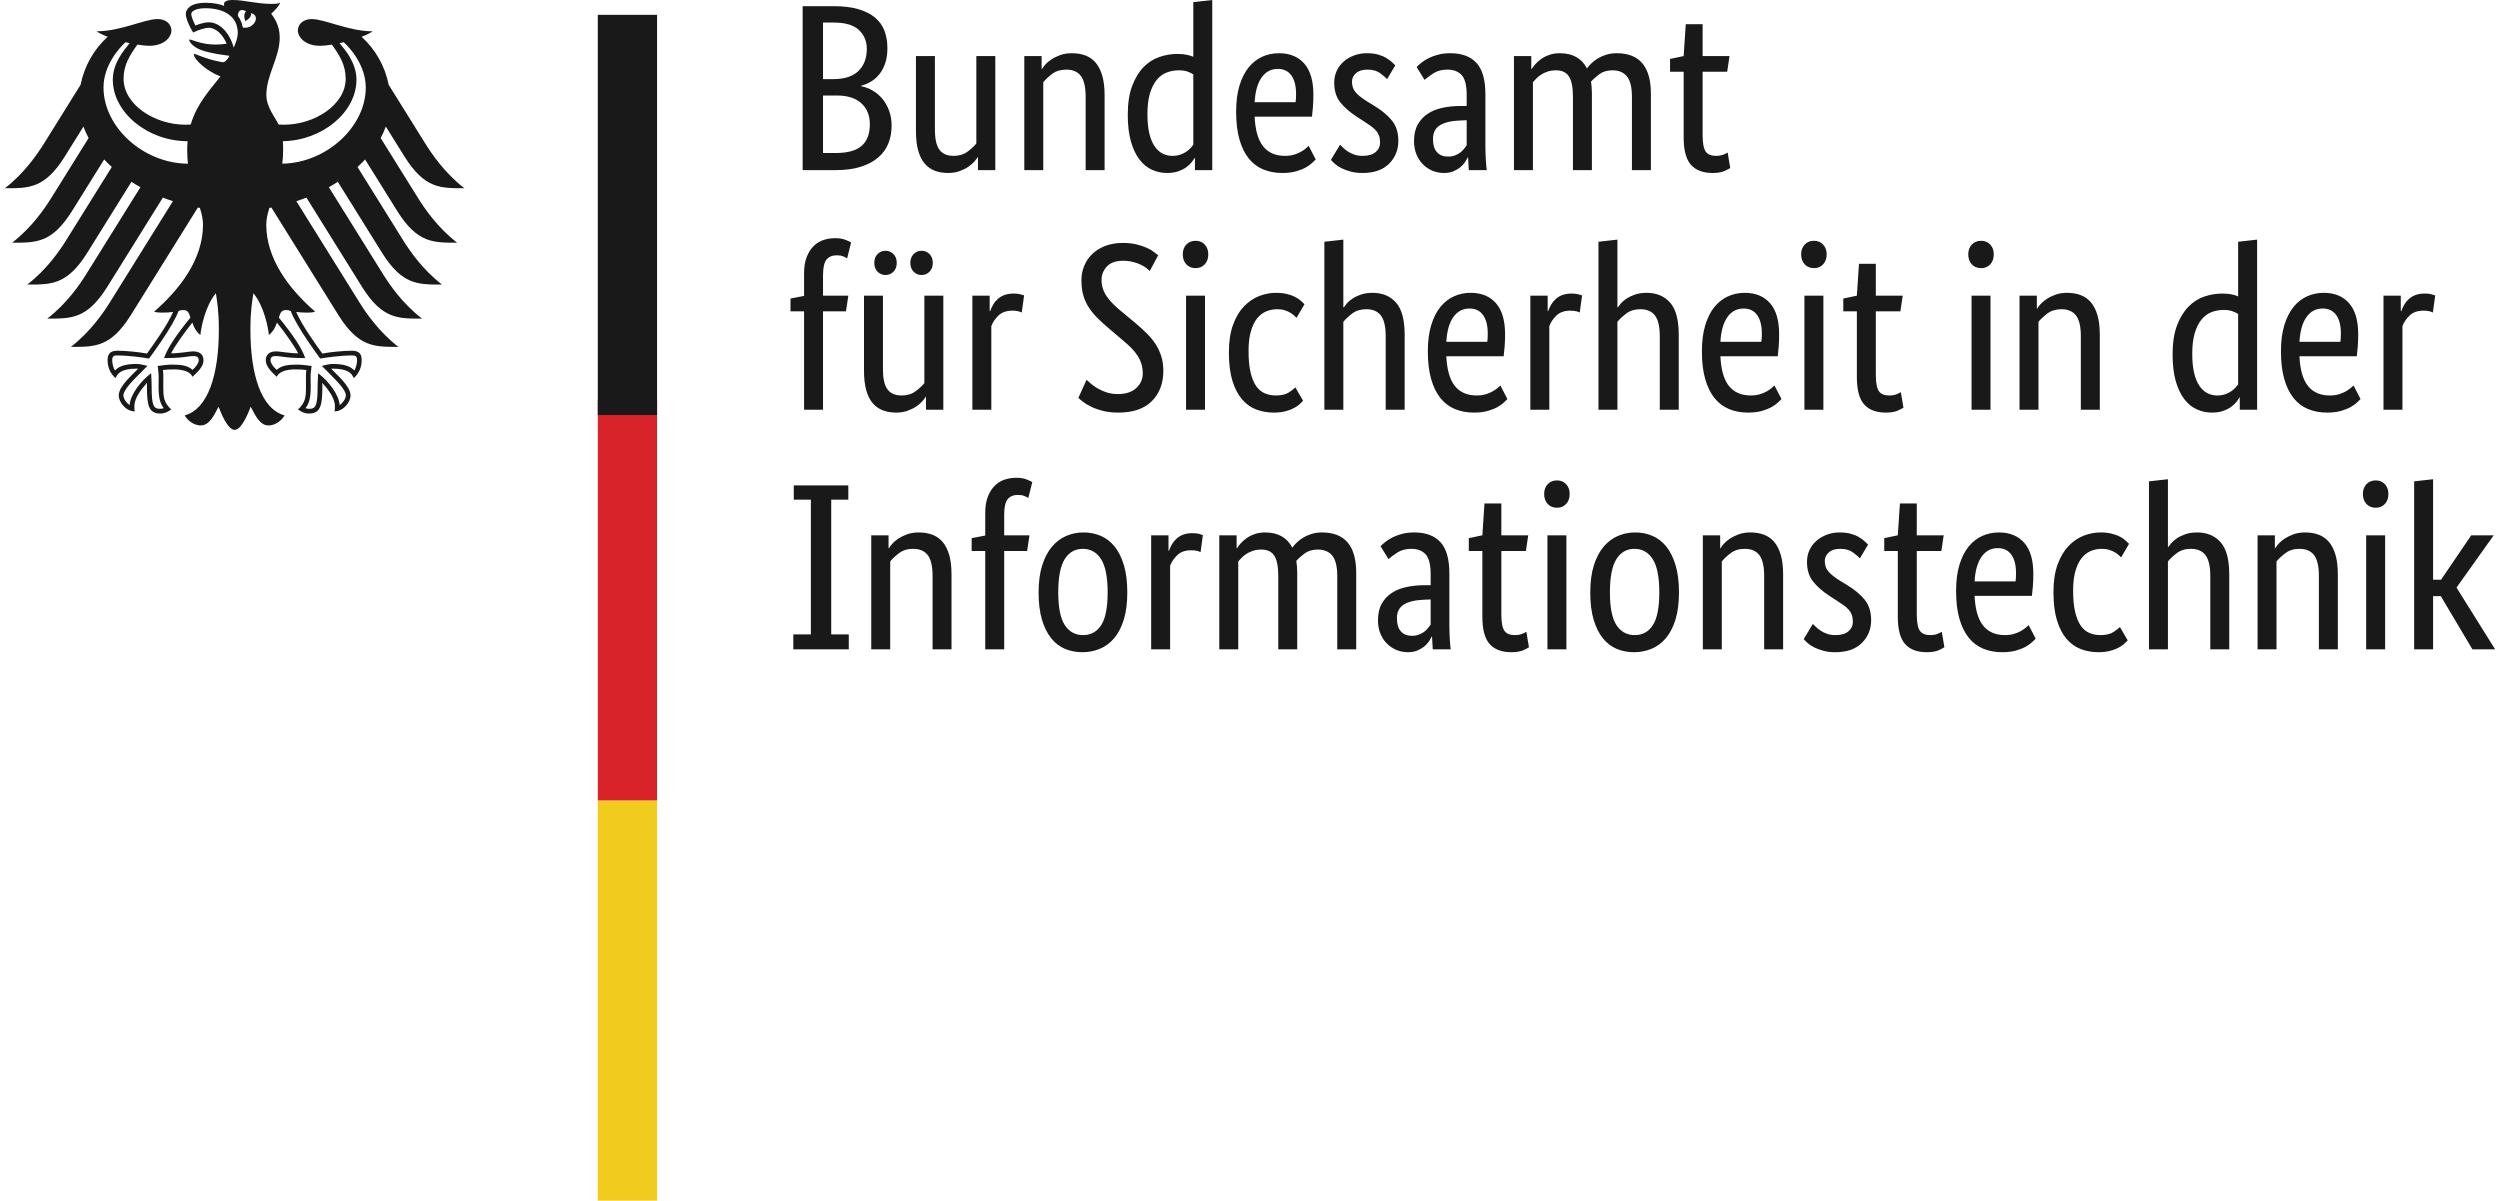 <?xml version="1.0" encoding="UTF-8" standalone="no"?><svg xmlns="http://www.w3.org/2000/svg" xmlns:xlink="http://www.w3.org/1999/xlink" height="73" version="1.1" viewBox="0 0 168 81" width="152">
    <title>BSI_2017_DTP_CMYK_de</title>
    <g fill="none" fill-rule="evenodd" id="Symbols" stroke="none" stroke-width="1">
        <g id="Header/BSI-Top" transform="translate(-117, -54)">
            <g id="BSI_2017_DTP_CMYK_de" transform="translate(117, 54)">
                <path d="M59.538,3.237 C59.538,3.622 59.49,3.959 59.396,4.247 C59.3,4.536 59.171,4.785 59.008,4.992 C58.845,5.201 58.657,5.37 58.44,5.497 C58.224,5.625 58.001,5.722 57.769,5.786 L57.769,5.818 C58.053,5.872 58.32,5.973 58.566,6.123 C58.813,6.272 59.029,6.459 59.214,6.684 C59.398,6.909 59.546,7.173 59.656,7.478 C59.767,7.782 59.822,8.116 59.822,8.48 C59.822,8.918 59.749,9.318 59.601,9.682 C59.453,10.045 59.225,10.36 58.914,10.627 C58.604,10.895 58.211,11.103 57.737,11.252 C57.263,11.403 56.701,11.477 56.048,11.477 L53.821,11.477 L53.821,0.416 L55.922,0.416 C56.564,0.416 57.113,0.484 57.571,0.617 C58.03,0.75 58.406,0.94 58.7,1.185 C58.995,1.432 59.209,1.728 59.34,2.076 C59.471,2.423 59.538,2.81 59.538,3.237 Z M58.148,3.286 C58.148,2.772 57.969,2.351 57.611,2.019 C57.253,1.688 56.69,1.522 55.922,1.522 L55.195,1.522 L55.195,5.337 L55.906,5.337 C56.642,5.337 57.201,5.155 57.579,4.793 C57.959,4.429 58.148,3.927 58.148,3.286 Z M58.353,8.383 C58.353,7.785 58.162,7.312 57.777,6.964 C57.393,6.617 56.843,6.443 56.126,6.443 L55.195,6.443 L55.195,10.323 L56.048,10.323 C56.859,10.323 57.445,10.16 57.809,9.834 C58.172,9.508 58.353,9.024 58.353,8.383 Z M66.817,11.477 L65.648,11.477 L65.648,10.611 L65.616,10.611 C65.586,10.676 65.517,10.769 65.412,10.893 C65.306,11.015 65.172,11.132 65.008,11.244 C64.845,11.357 64.649,11.456 64.417,11.542 C64.186,11.627 63.927,11.67 63.643,11.67 C63.306,11.67 63.004,11.619 62.735,11.518 C62.466,11.415 62.238,11.252 62.048,11.029 C61.858,10.804 61.714,10.513 61.614,10.154 C61.513,9.797 61.464,9.356 61.464,8.832 L61.464,3.783 L62.743,3.783 L62.743,8.736 C62.743,9.377 62.846,9.834 63.051,10.107 C63.256,10.379 63.574,10.515 64.007,10.515 C64.374,10.515 64.685,10.422 64.938,10.235 C65.19,10.048 65.391,9.863 65.538,9.682 L65.538,3.783 L66.817,3.783 L66.817,11.477 Z M72.912,11.477 L72.912,6.524 C72.912,5.872 72.804,5.405 72.588,5.122 C72.373,4.837 72.044,4.696 71.602,4.696 C71.222,4.696 70.907,4.793 70.654,4.984 C70.401,5.177 70.201,5.364 70.053,5.546 L70.053,11.477 L68.774,11.477 L68.774,3.783 L69.943,3.783 L69.943,4.649 L69.975,4.649 C70.007,4.584 70.075,4.491 70.181,4.367 C70.286,4.245 70.422,4.127 70.591,4.016 C70.759,3.903 70.96,3.804 71.191,3.718 C71.423,3.633 71.685,3.59 71.98,3.59 C72.317,3.59 72.622,3.641 72.896,3.742 C73.17,3.845 73.401,4.008 73.591,4.231 C73.781,4.456 73.928,4.747 74.033,5.105 C74.138,5.464 74.191,5.904 74.191,6.428 L74.191,11.477 L72.912,11.477 Z M75.754,7.742 C75.754,6.962 75.855,6.31 76.054,5.786 C76.254,5.263 76.511,4.84 76.827,4.519 C77.143,4.199 77.501,3.973 77.902,3.839 C78.301,3.704 78.701,3.638 79.102,3.638 C79.343,3.638 79.554,3.657 79.733,3.695 C79.912,3.731 80.06,3.777 80.175,3.831 L80.175,0.144 L81.454,0 L81.454,11.477 L80.285,11.477 L80.285,10.66 L80.255,10.66 C80.223,10.724 80.164,10.812 80.081,10.924 C79.996,11.037 79.88,11.149 79.733,11.26 C79.586,11.373 79.401,11.469 79.18,11.55 C78.96,11.629 78.701,11.67 78.406,11.67 C78.049,11.67 77.71,11.597 77.388,11.453 C77.067,11.309 76.786,11.078 76.543,10.763 C76.302,10.448 76.109,10.043 75.967,9.545 C75.825,9.048 75.754,8.448 75.754,7.742 Z M78.754,10.515 C78.954,10.515 79.133,10.488 79.291,10.436 C79.449,10.382 79.586,10.315 79.701,10.235 C79.818,10.154 79.915,10.072 79.993,9.986 C80.073,9.901 80.134,9.826 80.175,9.762 L80.175,5.017 C80.06,4.942 79.926,4.878 79.773,4.825 C79.62,4.771 79.428,4.744 79.196,4.744 C78.901,4.744 78.625,4.796 78.368,4.897 C78.109,4.998 77.886,5.166 77.696,5.402 C77.507,5.636 77.357,5.942 77.246,6.315 C77.135,6.69 77.081,7.149 77.081,7.695 C77.081,8.228 77.126,8.674 77.215,9.032 C77.304,9.391 77.428,9.679 77.586,9.898 C77.744,10.118 77.923,10.274 78.122,10.371 C78.323,10.467 78.534,10.515 78.754,10.515 Z M88.276,6.38 C88.276,6.711 88.265,6.997 88.244,7.237 C88.223,7.478 88.201,7.689 88.181,7.871 L84.312,7.871 C84.355,8.779 84.546,9.447 84.888,9.874 C85.23,10.301 85.723,10.515 86.365,10.515 C86.587,10.515 86.786,10.488 86.965,10.436 C87.144,10.382 87.299,10.317 87.43,10.243 C87.562,10.168 87.673,10.094 87.762,10.018 C87.852,9.944 87.917,9.885 87.96,9.842 L88.434,10.757 C88.381,10.809 88.302,10.887 88.196,10.988 C88.091,11.089 87.949,11.192 87.77,11.293 C87.591,11.394 87.371,11.483 87.107,11.558 C86.844,11.632 86.533,11.67 86.175,11.67 C85.702,11.67 85.273,11.589 84.888,11.429 C84.505,11.268 84.178,11.021 83.91,10.684 C83.641,10.347 83.434,9.92 83.287,9.401 C83.138,8.883 83.065,8.26 83.065,7.534 C83.065,6.85 83.141,6.26 83.293,5.763 C83.447,5.266 83.654,4.856 83.917,4.536 C84.181,4.215 84.486,3.978 84.834,3.823 C85.181,3.668 85.554,3.59 85.955,3.59 C86.681,3.59 87.249,3.823 87.66,4.288 C88.07,4.753 88.276,5.45 88.276,6.38 Z M85.875,4.649 C85.423,4.649 85.059,4.84 84.786,5.225 C84.513,5.611 84.355,6.166 84.312,6.893 L87.076,6.893 C87.085,6.839 87.093,6.761 87.099,6.66 C87.104,6.559 87.107,6.449 87.107,6.331 C87.107,5.797 87.002,5.383 86.791,5.089 C86.581,4.796 86.276,4.649 85.875,4.649 Z M93.249,5.337 C93.165,5.242 93.013,5.111 92.791,4.945 C92.571,4.779 92.28,4.696 91.923,4.696 C91.586,4.696 91.329,4.777 91.15,4.937 C90.971,5.097 90.88,5.29 90.88,5.514 C90.88,5.802 90.963,6.04 91.126,6.228 C91.289,6.415 91.539,6.614 91.876,6.828 L92.349,7.117 C92.865,7.427 93.27,7.761 93.565,8.119 C93.861,8.477 94.008,8.939 94.008,9.505 C94.008,10.115 93.8,10.627 93.384,11.045 C92.968,11.461 92.371,11.67 91.592,11.67 C91.286,11.67 91.018,11.638 90.786,11.573 C90.554,11.51 90.352,11.434 90.178,11.349 C90.005,11.263 89.86,11.17 89.745,11.069 C89.628,10.967 89.534,10.874 89.459,10.787 L90.075,9.762 C90.139,9.826 90.216,9.901 90.305,9.986 C90.395,10.072 90.502,10.154 90.628,10.235 C90.754,10.315 90.896,10.382 91.054,10.436 C91.212,10.488 91.397,10.515 91.608,10.515 C91.986,10.515 92.276,10.431 92.475,10.259 C92.676,10.088 92.775,9.88 92.775,9.634 C92.775,9.453 92.753,9.295 92.705,9.16 C92.657,9.027 92.587,8.907 92.491,8.801 C92.397,8.693 92.28,8.592 92.144,8.496 C92.007,8.399 91.849,8.293 91.67,8.175 L91.196,7.871 C90.723,7.56 90.352,7.235 90.084,6.893 C89.815,6.551 89.681,6.113 89.681,5.578 C89.681,5.29 89.737,5.025 89.847,4.785 C89.957,4.544 90.112,4.336 90.313,4.16 C90.513,3.983 90.746,3.845 91.016,3.742 C91.284,3.641 91.57,3.59 91.876,3.59 C92.17,3.59 92.424,3.62 92.633,3.679 C92.844,3.737 93.026,3.812 93.179,3.903 C93.331,3.994 93.457,4.084 93.557,4.175 C93.658,4.266 93.739,4.343 93.802,4.408 L93.249,5.337 Z M95.065,9.521 C95.065,9.073 95.149,8.698 95.318,8.399 C95.486,8.1 95.713,7.858 95.997,7.67 C96.281,7.483 96.615,7.35 97,7.269 C97.384,7.189 97.792,7.149 98.223,7.149 L98.618,7.149 L98.618,6.412 C98.618,5.76 98.505,5.312 98.279,5.065 C98.052,4.82 97.734,4.696 97.324,4.696 C96.944,4.696 96.629,4.779 96.376,4.945 C96.123,5.111 95.924,5.258 95.775,5.386 L95.239,4.519 C95.323,4.435 95.432,4.339 95.563,4.231 C95.694,4.125 95.855,4.022 96.045,3.927 C96.234,3.831 96.449,3.75 96.692,3.687 C96.934,3.622 97.207,3.59 97.512,3.59 C98.291,3.59 98.882,3.81 99.281,4.247 C99.682,4.685 99.881,5.391 99.881,6.364 L99.881,9.874 C99.881,10.206 99.891,10.529 99.913,10.844 C99.934,11.159 99.955,11.371 99.976,11.477 L98.761,11.477 L98.713,10.627 L98.681,10.627 C98.639,10.724 98.576,10.833 98.492,10.956 C98.408,11.078 98.302,11.192 98.176,11.293 C98.05,11.394 97.897,11.483 97.718,11.558 C97.539,11.632 97.329,11.67 97.086,11.67 C96.802,11.67 96.537,11.616 96.289,11.51 C96.042,11.403 95.826,11.252 95.641,11.061 C95.457,10.868 95.315,10.641 95.215,10.379 C95.116,10.118 95.065,9.831 95.065,9.521 Z M97.354,10.564 C97.534,10.564 97.691,10.537 97.828,10.483 C97.966,10.431 98.084,10.366 98.184,10.29 C98.285,10.216 98.368,10.133 98.437,10.043 C98.505,9.952 98.566,9.874 98.618,9.81 L98.618,8.111 L98.208,8.127 C97.597,8.149 97.134,8.255 96.818,8.448 C96.503,8.64 96.345,8.95 96.345,9.377 C96.345,9.773 96.434,10.069 96.613,10.268 C96.792,10.464 97.039,10.564 97.354,10.564 Z M105.787,11.477 L105.787,6.524 C105.787,5.894 105.698,5.44 105.519,5.161 C105.34,4.883 105.05,4.744 104.65,4.744 C104.44,4.744 104.253,4.771 104.09,4.825 C103.927,4.878 103.782,4.945 103.655,5.025 C103.528,5.105 103.418,5.193 103.324,5.29 C103.229,5.386 103.15,5.471 103.087,5.546 L103.087,11.477 L101.807,11.477 L101.807,3.783 L102.976,3.783 L102.976,4.649 L103.008,4.649 C103.06,4.563 103.14,4.459 103.244,4.336 C103.349,4.212 103.482,4.095 103.64,3.983 C103.798,3.87 103.981,3.777 104.192,3.703 C104.403,3.628 104.639,3.59 104.903,3.59 C105.766,3.59 106.376,3.932 106.734,4.616 C106.807,4.509 106.908,4.394 107.034,4.272 C107.16,4.149 107.307,4.036 107.476,3.935 C107.645,3.834 107.834,3.75 108.045,3.687 C108.255,3.622 108.487,3.59 108.739,3.59 C110.277,3.59 111.045,4.499 111.045,6.315 L111.045,11.477 L109.766,11.477 L109.766,6.524 C109.766,5.894 109.656,5.44 109.434,5.161 C109.213,4.883 108.886,4.744 108.455,4.744 C108.097,4.744 107.8,4.832 107.564,5.008 C107.326,5.185 107.139,5.353 107.002,5.514 C107.024,5.631 107.039,5.757 107.05,5.891 C107.061,6.024 107.066,6.166 107.066,6.315 L107.066,11.477 L105.787,11.477 Z M116.192,4.84 L114.535,4.84 L114.535,9.105 C114.535,9.649 114.603,10.021 114.739,10.219 C114.876,10.417 115.108,10.515 115.435,10.515 C115.624,10.515 115.788,10.488 115.924,10.436 C116.061,10.382 116.161,10.334 116.224,10.29 L116.398,11.333 C116.345,11.376 116.219,11.442 116.019,11.534 C115.818,11.624 115.55,11.67 115.213,11.67 C114.56,11.67 114.071,11.485 113.746,11.116 C113.419,10.748 113.256,10.136 113.256,9.281 L113.256,4.84 L112.339,4.84 L112.339,3.975 L113.256,3.783 L113.398,1.634 L114.535,1.634 L114.535,3.783 L116.35,3.783 L116.192,4.84 Z M56.743,21.005 L55.195,21.005 L55.195,27.642 L53.917,27.642 L53.917,21.005 L53,21.005 L53,20.14 L53.917,19.964 L53.917,18.425 C53.917,18.008 53.974,17.65 54.089,17.351 C54.206,17.051 54.359,16.806 54.547,16.614 C54.737,16.421 54.959,16.282 55.211,16.196 C55.464,16.111 55.732,16.068 56.016,16.068 C56.289,16.068 56.522,16.106 56.711,16.181 C56.901,16.255 57.027,16.315 57.09,16.356 L56.821,17.431 C56.759,17.388 56.669,17.342 56.553,17.294 C56.437,17.247 56.295,17.223 56.126,17.223 C55.821,17.223 55.59,17.318 55.432,17.511 C55.274,17.703 55.195,18.056 55.195,18.57 L55.195,19.948 L56.901,19.948 L56.743,21.005 Z M63.311,27.642 L62.142,27.642 L62.142,26.776 L62.112,26.776 C62.08,26.841 62.011,26.934 61.906,27.058 C61.801,27.18 61.666,27.297 61.503,27.409 C61.34,27.522 61.143,27.621 60.911,27.707 C60.68,27.792 60.421,27.835 60.137,27.835 C59.8,27.835 59.498,27.784 59.23,27.683 C58.962,27.58 58.732,27.417 58.542,27.194 C58.353,26.969 58.208,26.678 58.109,26.319 C58.009,25.961 57.959,25.521 57.959,24.997 L57.959,19.948 L59.238,19.948 L59.238,24.901 C59.238,25.542 59.34,25.999 59.546,26.272 C59.751,26.544 60.068,26.68 60.501,26.68 C60.87,26.68 61.179,26.588 61.432,26.4 C61.685,26.213 61.885,26.028 62.032,25.847 L62.032,19.948 L63.311,19.948 L63.311,27.642 Z M60.169,17.736 C60.169,17.981 60.095,18.179 59.948,18.329 C59.8,18.478 59.621,18.553 59.412,18.553 C59.201,18.553 59.021,18.478 58.874,18.329 C58.727,18.179 58.653,17.981 58.653,17.736 C58.653,17.489 58.727,17.293 58.874,17.142 C59.021,16.992 59.201,16.918 59.412,16.918 C59.621,16.918 59.8,16.992 59.948,17.142 C60.095,17.293 60.169,17.489 60.169,17.736 Z M62.601,17.736 C62.601,17.981 62.527,18.179 62.38,18.329 C62.233,18.478 62.053,18.553 61.842,18.553 C61.633,18.553 61.454,18.478 61.306,18.329 C61.159,18.179 61.085,17.981 61.085,17.736 C61.085,17.489 61.159,17.293 61.306,17.142 C61.454,16.992 61.633,16.918 61.842,16.918 C62.053,16.918 62.233,16.992 62.38,17.142 C62.527,17.293 62.601,17.489 62.601,17.736 Z M68.6,21.086 C68.57,21.064 68.501,21.038 68.396,21.005 C68.29,20.974 68.148,20.958 67.97,20.958 C67.569,20.958 67.256,21.067 67.031,21.287 C66.804,21.505 66.643,21.743 66.549,21.999 L66.549,27.642 L65.27,27.642 L65.27,19.948 L66.438,19.948 L66.438,20.99 L66.469,20.99 C66.522,20.839 66.59,20.693 66.675,20.549 C66.759,20.404 66.865,20.276 66.991,20.165 C67.117,20.051 67.267,19.964 67.441,19.899 C67.615,19.836 67.822,19.804 68.064,19.804 C68.243,19.804 68.388,19.82 68.498,19.852 C68.61,19.883 68.696,19.91 68.76,19.932 L68.6,21.086 Z M77.239,18.28 C77.196,18.238 77.126,18.176 77.025,18.095 C76.925,18.016 76.799,17.939 76.647,17.864 C76.493,17.79 76.315,17.725 76.109,17.671 C75.904,17.619 75.675,17.592 75.422,17.592 C74.948,17.592 74.591,17.72 74.349,17.976 C74.107,18.233 73.985,18.532 73.985,18.874 C73.985,19.087 74.014,19.285 74.073,19.467 C74.13,19.649 74.22,19.828 74.341,20.004 C74.461,20.181 74.611,20.356 74.79,20.532 C74.97,20.709 75.186,20.899 75.438,21.102 L76.323,21.839 C76.575,22.053 76.815,22.271 77.041,22.496 C77.268,22.721 77.461,22.958 77.625,23.21 C77.788,23.461 77.918,23.733 78.012,24.027 C78.106,24.322 78.154,24.65 78.154,25.013 C78.154,25.857 77.897,26.539 77.381,27.058 C76.864,27.575 76.112,27.835 75.122,27.835 C74.733,27.835 74.388,27.797 74.088,27.723 C73.789,27.648 73.527,27.557 73.307,27.45 C73.085,27.343 72.901,27.234 72.754,27.121 C72.606,27.009 72.496,26.916 72.422,26.841 L72.975,25.623 C73.038,25.686 73.133,25.773 73.259,25.879 C73.385,25.985 73.538,26.093 73.717,26.2 C73.896,26.306 74.099,26.398 74.325,26.472 C74.552,26.547 74.806,26.585 75.09,26.585 C75.628,26.585 76.04,26.447 76.331,26.175 C76.62,25.903 76.765,25.58 76.765,25.205 C76.765,24.971 76.736,24.757 76.677,24.564 C76.62,24.372 76.535,24.188 76.425,24.012 C76.315,23.835 76.174,23.662 76.007,23.491 C75.839,23.319 75.638,23.138 75.406,22.945 L74.522,22.192 C74.217,21.936 73.949,21.692 73.717,21.462 C73.486,21.233 73.288,20.992 73.125,20.741 C72.962,20.491 72.839,20.217 72.754,19.923 C72.67,19.63 72.628,19.29 72.628,18.906 C72.628,18.553 72.694,18.222 72.825,17.912 C72.957,17.602 73.144,17.334 73.385,17.111 C73.628,16.886 73.92,16.709 74.262,16.581 C74.605,16.453 74.991,16.389 75.422,16.389 C75.78,16.389 76.096,16.424 76.369,16.494 C76.644,16.562 76.878,16.643 77.073,16.734 C77.268,16.824 77.423,16.918 77.538,17.014 C77.654,17.111 77.744,17.179 77.806,17.223 L77.239,18.28 Z M79.685,27.642 L80.964,27.642 L80.964,19.948 L79.685,19.948 L79.685,27.642 Z M80.333,18.089 C80.07,18.089 79.859,18.003 79.701,17.831 C79.543,17.66 79.465,17.437 79.465,17.158 C79.465,16.891 79.543,16.672 79.701,16.501 C79.859,16.331 80.07,16.245 80.333,16.245 C80.586,16.245 80.791,16.331 80.949,16.501 C81.106,16.672 81.186,16.891 81.186,17.158 C81.186,17.437 81.106,17.66 80.949,17.831 C80.791,18.003 80.586,18.089 80.333,18.089 Z M87.139,21.439 C87.107,21.407 87.058,21.358 86.989,21.295 C86.92,21.23 86.833,21.165 86.729,21.102 C86.622,21.038 86.496,20.981 86.349,20.934 C86.202,20.885 86.033,20.861 85.843,20.861 C85.57,20.861 85.315,20.912 85.078,21.013 C84.842,21.116 84.636,21.279 84.462,21.502 C84.288,21.727 84.152,22.018 84.052,22.377 C83.951,22.735 83.902,23.17 83.902,23.683 C83.902,24.249 83.946,24.724 84.036,25.11 C84.125,25.494 84.249,25.801 84.406,26.031 C84.564,26.262 84.757,26.427 84.984,26.528 C85.209,26.629 85.46,26.68 85.733,26.68 C86.123,26.68 86.421,26.61 86.625,26.472 C86.831,26.333 86.975,26.221 87.06,26.135 L87.58,27.033 C87.529,27.097 87.452,27.175 87.352,27.265 C87.251,27.357 87.123,27.444 86.965,27.53 C86.807,27.615 86.614,27.688 86.389,27.746 C86.162,27.805 85.902,27.835 85.607,27.835 C85.185,27.835 84.791,27.765 84.422,27.626 C84.055,27.487 83.734,27.257 83.459,26.936 C83.186,26.616 82.971,26.2 82.812,25.686 C82.655,25.173 82.575,24.537 82.575,23.779 C82.575,23.042 82.67,22.417 82.859,21.904 C83.049,21.39 83.296,20.977 83.601,20.66 C83.908,20.346 84.246,20.116 84.62,19.972 C84.994,19.828 85.37,19.755 85.749,19.755 C86.033,19.755 86.284,19.782 86.499,19.836 C86.715,19.888 86.9,19.956 87.052,20.035 C87.205,20.116 87.331,20.201 87.43,20.293 C87.531,20.383 87.612,20.461 87.676,20.524 L87.139,21.439 Z M93.155,27.642 L93.155,22.689 C93.155,22.037 93.047,21.57 92.831,21.287 C92.615,21.002 92.286,20.861 91.844,20.861 C91.466,20.861 91.15,20.958 90.896,21.149 C90.644,21.342 90.444,21.529 90.297,21.711 L90.297,27.642 L89.017,27.642 L89.017,16.309 L90.297,16.165 L90.297,20.733 L90.328,20.733 C90.371,20.67 90.436,20.584 90.526,20.477 C90.615,20.369 90.738,20.263 90.896,20.157 C91.054,20.049 91.247,19.956 91.474,19.875 C91.699,19.795 91.966,19.755 92.271,19.755 C92.933,19.755 93.46,19.975 93.85,20.412 C94.239,20.85 94.434,21.578 94.434,22.593 L94.434,27.642 L93.155,27.642 Z M101.208,22.545 C101.208,22.876 101.197,23.162 101.176,23.402 C101.155,23.643 101.133,23.854 101.113,24.036 L97.244,24.036 C97.287,24.944 97.479,25.612 97.821,26.039 C98.162,26.466 98.655,26.68 99.297,26.68 C99.519,26.68 99.718,26.654 99.897,26.601 C100.076,26.547 100.231,26.482 100.362,26.408 C100.495,26.333 100.605,26.259 100.694,26.183 C100.784,26.109 100.849,26.05 100.892,26.007 L101.366,26.922 C101.313,26.974 101.234,27.052 101.128,27.153 C101.023,27.254 100.881,27.357 100.702,27.458 C100.523,27.559 100.303,27.648 100.039,27.723 C99.776,27.797 99.465,27.835 99.107,27.835 C98.634,27.835 98.205,27.754 97.821,27.594 C97.437,27.433 97.11,27.186 96.842,26.849 C96.573,26.512 96.366,26.085 96.219,25.566 C96.071,25.048 95.997,24.425 95.997,23.699 C95.997,23.015 96.074,22.425 96.227,21.928 C96.379,21.431 96.586,21.021 96.85,20.701 C97.113,20.38 97.418,20.143 97.766,19.988 C98.113,19.833 98.486,19.755 98.887,19.755 C99.613,19.755 100.182,19.988 100.592,20.453 C101.002,20.918 101.208,21.615 101.208,22.545 Z M98.807,20.814 C98.355,20.814 97.991,21.005 97.718,21.39 C97.445,21.776 97.287,22.331 97.244,23.058 L100.008,23.058 C100.019,23.004 100.025,22.926 100.032,22.825 C100.036,22.724 100.039,22.614 100.039,22.496 C100.039,21.962 99.934,21.548 99.723,21.254 C99.513,20.961 99.208,20.814 98.807,20.814 Z M106.245,21.086 C106.213,21.064 106.145,21.038 106.039,21.005 C105.934,20.974 105.792,20.958 105.613,20.958 C105.214,20.958 104.9,21.067 104.674,21.287 C104.447,21.505 104.287,21.743 104.192,21.999 L104.192,27.642 L102.913,27.642 L102.913,19.948 L104.082,19.948 L104.082,20.99 L104.114,20.99 C104.165,20.839 104.234,20.693 104.318,20.549 C104.403,20.404 104.508,20.276 104.634,20.165 C104.76,20.051 104.91,19.964 105.084,19.899 C105.257,19.836 105.466,19.804 105.709,19.804 C105.886,19.804 106.031,19.82 106.142,19.852 C106.253,19.883 106.34,19.91 106.403,19.932 L106.245,21.086 Z M111.645,27.642 L111.645,22.689 C111.645,22.037 111.538,21.57 111.321,21.287 C111.105,21.002 110.776,20.861 110.334,20.861 C109.956,20.861 109.64,20.958 109.387,21.149 C109.135,21.342 108.934,21.529 108.787,21.711 L108.787,27.642 L107.508,27.642 L107.508,16.309 L108.787,16.165 L108.787,20.733 L108.819,20.733 C108.861,20.67 108.926,20.584 109.017,20.477 C109.105,20.369 109.229,20.263 109.387,20.157 C109.545,20.049 109.737,19.956 109.964,19.875 C110.19,19.795 110.455,19.755 110.761,19.755 C111.424,19.755 111.95,19.975 112.339,20.412 C112.729,20.85 112.924,21.578 112.924,22.593 L112.924,27.642 L111.645,27.642 Z M119.698,22.545 C119.698,22.876 119.687,23.162 119.666,23.402 C119.645,23.643 119.624,23.854 119.604,24.036 L115.735,24.036 C115.777,24.944 115.968,25.612 116.311,26.039 C116.653,26.466 117.145,26.68 117.787,26.68 C118.009,26.68 118.208,26.654 118.387,26.601 C118.566,26.547 118.721,26.482 118.853,26.408 C118.984,26.333 119.096,26.259 119.185,26.183 C119.275,26.109 119.34,26.05 119.382,26.007 L119.856,26.922 C119.803,26.974 119.725,27.052 119.618,27.153 C119.514,27.254 119.372,27.357 119.193,27.458 C119.013,27.559 118.793,27.648 118.529,27.723 C118.266,27.797 117.956,27.835 117.598,27.835 C117.124,27.835 116.695,27.754 116.311,27.594 C115.927,27.433 115.601,27.186 115.333,26.849 C115.063,26.512 114.856,26.085 114.708,25.566 C114.56,25.048 114.487,24.425 114.487,23.699 C114.487,23.015 114.563,22.425 114.716,21.928 C114.869,21.431 115.076,21.021 115.339,20.701 C115.603,20.38 115.908,20.143 116.256,19.988 C116.604,19.833 116.977,19.755 117.377,19.755 C118.103,19.755 118.671,19.988 119.082,20.453 C119.492,20.918 119.698,21.615 119.698,22.545 Z M117.298,20.814 C116.845,20.814 116.482,21.005 116.208,21.39 C115.935,21.776 115.777,22.331 115.735,23.058 L118.497,23.058 C118.508,23.004 118.516,22.926 118.521,22.825 C118.526,22.724 118.529,22.614 118.529,22.496 C118.529,21.962 118.424,21.548 118.213,21.254 C118.004,20.961 117.698,20.814 117.298,20.814 Z M121.403,27.642 L122.682,27.642 L122.682,19.948 L121.403,19.948 L121.403,27.642 Z M122.051,18.089 C121.788,18.089 121.577,18.003 121.419,17.831 C121.261,17.66 121.182,17.437 121.182,17.158 C121.182,16.891 121.261,16.672 121.419,16.501 C121.577,16.331 121.788,16.245 122.051,16.245 C122.303,16.245 122.508,16.331 122.666,16.501 C122.824,16.672 122.904,16.891 122.904,17.158 C122.904,17.437 122.824,17.66 122.666,17.831 C122.508,18.003 122.303,18.089 122.051,18.089 Z M127.877,21.005 L126.22,21.005 L126.22,25.27 C126.22,25.814 126.287,26.186 126.424,26.384 C126.561,26.582 126.793,26.68 127.119,26.68 C127.309,26.68 127.472,26.654 127.609,26.601 C127.746,26.547 127.845,26.499 127.909,26.456 L128.083,27.498 C128.03,27.541 127.904,27.607 127.703,27.699 C127.503,27.789 127.235,27.835 126.898,27.835 C126.245,27.835 125.755,27.65 125.43,27.281 C125.104,26.914 124.941,26.301 124.941,25.447 L124.941,21.005 L124.025,21.005 L124.025,20.14 L124.941,19.948 L125.083,17.799 L126.22,17.799 L126.22,19.948 L128.035,19.948 L127.877,21.005 Z M132.678,27.642 L133.957,27.642 L133.957,19.948 L132.678,19.948 L132.678,27.642 Z M133.325,18.089 C133.061,18.089 132.852,18.003 132.694,17.831 C132.536,17.66 132.456,17.437 132.456,17.158 C132.456,16.891 132.536,16.672 132.694,16.501 C132.852,16.331 133.061,16.245 133.325,16.245 C133.577,16.245 133.783,16.331 133.941,16.501 C134.099,16.672 134.177,16.891 134.177,17.158 C134.177,17.437 134.099,17.66 133.941,17.831 C133.783,18.003 133.577,18.089 133.325,18.089 Z M140.051,27.642 L140.051,22.689 C140.051,22.037 139.944,21.57 139.728,21.287 C139.511,21.002 139.182,20.861 138.74,20.861 C138.362,20.861 138.046,20.958 137.793,21.149 C137.541,21.342 137.341,21.529 137.193,21.711 L137.193,27.642 L135.914,27.642 L135.914,19.948 L137.083,19.948 L137.083,20.814 L137.115,20.814 C137.146,20.749 137.215,20.656 137.319,20.532 C137.426,20.41 137.562,20.293 137.731,20.181 C137.899,20.068 138.098,19.969 138.33,19.883 C138.561,19.798 138.825,19.755 139.12,19.755 C139.457,19.755 139.762,19.806 140.036,19.907 C140.309,20.01 140.541,20.173 140.731,20.396 C140.921,20.621 141.068,20.912 141.173,21.271 C141.278,21.629 141.331,22.069 141.331,22.593 L141.331,27.642 L140.051,27.642 Z M146.241,23.907 C146.241,23.127 146.341,22.475 146.541,21.951 C146.742,21.428 146.999,21.005 147.315,20.685 C147.631,20.364 147.989,20.138 148.388,20.004 C148.789,19.87 149.189,19.804 149.589,19.804 C149.831,19.804 150.042,19.822 150.221,19.86 C150.4,19.897 150.546,19.942 150.663,19.996 L150.663,16.309 L151.942,16.165 L151.942,27.642 L150.773,27.642 L150.773,26.825 L150.741,26.825 C150.709,26.889 150.652,26.977 150.567,27.089 C150.484,27.202 150.368,27.314 150.221,27.425 C150.074,27.539 149.889,27.634 149.668,27.715 C149.447,27.795 149.189,27.835 148.894,27.835 C148.536,27.835 148.196,27.762 147.876,27.618 C147.555,27.474 147.272,27.244 147.031,26.928 C146.788,26.613 146.597,26.208 146.454,25.711 C146.312,25.213 146.241,24.613 146.241,23.907 Z M149.242,26.68 C149.442,26.68 149.62,26.654 149.778,26.601 C149.936,26.547 150.074,26.48 150.189,26.4 C150.304,26.319 150.403,26.237 150.481,26.151 C150.561,26.066 150.62,25.991 150.663,25.927 L150.663,21.182 C150.546,21.108 150.412,21.043 150.259,20.99 C150.107,20.936 149.914,20.91 149.683,20.91 C149.389,20.91 149.113,20.961 148.854,21.062 C148.597,21.163 148.372,21.331 148.184,21.567 C147.994,21.801 147.844,22.107 147.733,22.48 C147.623,22.855 147.567,23.314 147.567,23.86 C147.567,24.393 147.612,24.84 147.702,25.197 C147.791,25.556 147.915,25.844 148.073,26.063 C148.23,26.282 148.41,26.439 148.61,26.536 C148.81,26.632 149.02,26.68 149.242,26.68 Z M158.762,22.545 C158.762,22.876 158.753,23.162 158.732,23.402 C158.71,23.643 158.689,23.854 158.668,24.036 L154.8,24.036 C154.841,24.944 155.034,25.612 155.376,26.039 C155.718,26.466 156.21,26.68 156.853,26.68 C157.073,26.68 157.273,26.654 157.452,26.601 C157.632,26.547 157.787,26.482 157.918,26.408 C158.05,26.333 158.16,26.259 158.25,26.183 C158.339,26.109 158.405,26.05 158.448,26.007 L158.92,26.922 C158.868,26.974 158.789,27.052 158.684,27.153 C158.579,27.254 158.437,27.357 158.258,27.458 C158.079,27.559 157.857,27.648 157.594,27.723 C157.332,27.797 157.02,27.835 156.663,27.835 C156.189,27.835 155.759,27.754 155.376,27.594 C154.991,27.433 154.665,27.186 154.397,26.849 C154.129,26.512 153.92,26.085 153.773,25.566 C153.626,25.048 153.551,24.425 153.551,23.699 C153.551,23.015 153.628,22.425 153.781,21.928 C153.934,21.431 154.142,21.021 154.405,20.701 C154.667,20.38 154.972,20.143 155.32,19.988 C155.668,19.833 156.042,19.755 156.441,19.755 C157.168,19.755 157.736,19.988 158.146,20.453 C158.558,20.918 158.762,21.615 158.762,22.545 Z M156.363,20.814 C155.911,20.814 155.547,21.005 155.274,21.39 C154.999,21.776 154.841,22.331 154.8,23.058 L157.563,23.058 C157.573,23.004 157.581,22.926 157.586,22.825 C157.592,22.724 157.594,22.614 157.594,22.496 C157.594,21.962 157.49,21.548 157.279,21.254 C157.068,20.961 156.762,20.814 156.363,20.814 Z M163.8,21.086 C163.769,21.064 163.7,21.038 163.595,21.005 C163.49,20.974 163.347,20.958 163.169,20.958 C162.768,20.958 162.455,21.067 162.229,21.287 C162.002,21.505 161.842,21.743 161.748,21.999 L161.748,27.642 L160.469,27.642 L160.469,19.948 L161.636,19.948 L161.636,20.99 L161.668,20.99 C161.721,20.839 161.789,20.693 161.874,20.549 C161.957,20.404 162.063,20.276 162.189,20.165 C162.316,20.051 162.465,19.964 162.639,19.899 C162.813,19.836 163.02,19.804 163.263,19.804 C163.442,19.804 163.587,19.82 163.697,19.852 C163.808,19.883 163.895,19.91 163.958,19.932 L163.8,21.086 Z M54.375,33.708 L53.222,33.708 L53.222,32.746 L56.901,32.746 L56.901,33.708 L55.748,33.708 L55.748,42.797 L56.932,42.797 L56.932,43.807 L53.19,43.807 L53.19,42.797 L54.375,42.797 L54.375,33.708 Z M62.586,43.807 L62.586,38.854 C62.586,38.202 62.477,37.735 62.262,37.452 C62.045,37.168 61.716,37.026 61.275,37.026 C60.895,37.026 60.579,37.123 60.327,37.316 C60.074,37.507 59.875,37.694 59.727,37.876 L59.727,43.807 L58.448,43.807 L58.448,36.113 L59.616,36.113 L59.616,36.979 L59.648,36.979 C59.68,36.914 59.749,36.821 59.853,36.697 C59.958,36.575 60.095,36.458 60.263,36.344 C60.432,36.233 60.632,36.134 60.863,36.048 C61.095,35.963 61.358,35.92 61.653,35.92 C61.99,35.92 62.295,35.971 62.57,36.072 C62.843,36.175 63.074,36.338 63.264,36.561 C63.453,36.786 63.601,37.077 63.707,37.436 C63.812,37.793 63.863,38.234 63.863,38.757 L63.863,43.807 L62.586,43.807 Z M68.964,37.17 L67.417,37.17 L67.417,43.807 L66.138,43.807 L66.138,37.17 L65.222,37.17 L65.222,36.305 L66.138,36.129 L66.138,34.591 C66.138,34.173 66.196,33.815 66.311,33.516 C66.427,33.217 66.58,32.971 66.769,32.779 C66.959,32.586 67.179,32.447 67.433,32.361 C67.685,32.276 67.954,32.233 68.238,32.233 C68.511,32.233 68.744,32.271 68.932,32.346 C69.122,32.42 69.248,32.48 69.312,32.521 L69.044,33.596 C68.98,33.553 68.891,33.508 68.774,33.46 C68.659,33.412 68.517,33.388 68.348,33.388 C68.043,33.388 67.811,33.483 67.654,33.676 C67.495,33.869 67.417,34.221 67.417,34.735 L67.417,36.113 L69.122,36.113 L68.964,37.17 Z M69.738,39.96 C69.738,39.254 69.82,38.645 69.983,38.132 C70.146,37.62 70.367,37.2 70.646,36.874 C70.925,36.548 71.246,36.308 71.608,36.153 C71.972,35.998 72.36,35.92 72.77,35.92 C73.19,35.92 73.58,35.998 73.939,36.153 C74.295,36.308 74.606,36.548 74.87,36.874 C75.133,37.2 75.341,37.62 75.494,38.132 C75.646,38.645 75.722,39.254 75.722,39.96 C75.722,40.675 75.644,41.291 75.486,41.804 C75.328,42.316 75.109,42.736 74.83,43.062 C74.552,43.388 74.228,43.626 73.859,43.775 C73.49,43.925 73.101,44 72.691,44 C72.269,44 71.88,43.925 71.522,43.775 C71.164,43.626 70.853,43.388 70.591,43.062 C70.328,42.736 70.12,42.319 69.967,41.811 C69.815,41.304 69.738,40.686 69.738,39.96 Z M74.396,39.96 C74.396,38.934 74.249,38.189 73.954,37.724 C73.66,37.259 73.249,37.026 72.722,37.026 C72.196,37.026 71.788,37.259 71.498,37.724 C71.209,38.189 71.064,38.934 71.064,39.96 C71.064,40.987 71.212,41.723 71.506,42.172 C71.801,42.621 72.212,42.846 72.738,42.846 C73.264,42.846 73.672,42.621 73.962,42.172 C74.252,41.723 74.396,40.987 74.396,39.96 Z M80.665,37.251 C80.633,37.23 80.565,37.203 80.459,37.17 C80.354,37.139 80.212,37.123 80.033,37.123 C79.634,37.123 79.32,37.232 79.094,37.452 C78.867,37.67 78.707,37.908 78.612,38.164 L78.612,43.807 L77.333,43.807 L77.333,36.113 L78.502,36.113 L78.502,37.155 L78.534,37.155 C78.585,37.005 78.654,36.858 78.738,36.714 C78.823,36.569 78.928,36.441 79.054,36.33 C79.18,36.217 79.33,36.129 79.504,36.064 C79.677,36.001 79.886,35.969 80.129,35.969 C80.306,35.969 80.451,35.985 80.562,36.017 C80.673,36.048 80.76,36.075 80.822,36.097 L80.665,37.251 Z M85.907,43.807 L85.907,38.854 C85.907,38.224 85.817,37.77 85.639,37.491 C85.46,37.213 85.171,37.075 84.77,37.075 C84.559,37.075 84.373,37.102 84.21,37.155 C84.047,37.208 83.902,37.275 83.775,37.355 C83.649,37.436 83.539,37.523 83.444,37.62 C83.349,37.716 83.271,37.802 83.207,37.876 L83.207,43.807 L81.928,43.807 L81.928,36.113 L83.097,36.113 L83.097,36.979 L83.127,36.979 C83.18,36.893 83.26,36.789 83.365,36.666 C83.47,36.543 83.601,36.425 83.76,36.314 C83.917,36.2 84.101,36.107 84.312,36.033 C84.523,35.958 84.759,35.92 85.022,35.92 C85.886,35.92 86.496,36.262 86.855,36.947 C86.928,36.839 87.028,36.724 87.154,36.602 C87.281,36.479 87.428,36.366 87.596,36.265 C87.765,36.164 87.955,36.08 88.166,36.017 C88.375,35.952 88.607,35.92 88.86,35.92 C90.397,35.92 91.166,36.828 91.166,38.645 L91.166,43.807 L89.887,43.807 L89.887,38.854 C89.887,38.224 89.775,37.77 89.555,37.491 C89.333,37.213 89.007,37.075 88.576,37.075 C88.217,37.075 87.92,37.164 87.684,37.339 C87.446,37.515 87.259,37.683 87.123,37.844 C87.144,37.961 87.16,38.088 87.17,38.221 C87.181,38.354 87.186,38.496 87.186,38.645 L87.186,43.807 L85.907,43.807 Z M92.633,41.851 C92.633,41.403 92.718,41.028 92.887,40.729 C93.055,40.43 93.281,40.188 93.565,40 C93.85,39.813 94.183,39.68 94.568,39.599 C94.953,39.52 95.36,39.479 95.791,39.479 L96.187,39.479 L96.187,38.742 C96.187,38.09 96.074,37.642 95.847,37.395 C95.62,37.149 95.302,37.026 94.892,37.026 C94.512,37.026 94.196,37.11 93.944,37.275 C93.692,37.441 93.492,37.588 93.344,37.716 L92.807,36.85 C92.892,36.765 92.999,36.669 93.131,36.561 C93.262,36.455 93.423,36.353 93.613,36.257 C93.802,36.161 94.017,36.08 94.26,36.017 C94.503,35.952 94.776,35.92 95.081,35.92 C95.86,35.92 96.449,36.14 96.85,36.578 C97.25,37.015 97.45,37.721 97.45,38.694 L97.45,42.204 C97.45,42.536 97.461,42.859 97.482,43.174 C97.502,43.489 97.523,43.701 97.544,43.807 L96.329,43.807 L96.281,42.957 L96.249,42.957 C96.208,43.054 96.144,43.163 96.061,43.286 C95.976,43.409 95.871,43.522 95.745,43.623 C95.617,43.724 95.465,43.813 95.286,43.888 C95.108,43.962 94.897,44 94.655,44 C94.37,44 94.105,43.946 93.858,43.84 C93.61,43.732 93.394,43.582 93.21,43.391 C93.026,43.198 92.884,42.971 92.783,42.709 C92.684,42.448 92.633,42.161 92.633,41.851 Z M94.923,42.894 C95.103,42.894 95.261,42.867 95.397,42.813 C95.534,42.759 95.652,42.696 95.753,42.621 C95.852,42.546 95.936,42.463 96.005,42.373 C96.074,42.282 96.134,42.204 96.187,42.14 L96.187,40.441 L95.775,40.457 C95.165,40.479 94.702,40.585 94.386,40.778 C94.07,40.97 93.912,41.28 93.912,41.707 C93.912,42.103 94.003,42.4 94.18,42.598 C94.36,42.794 94.608,42.894 94.923,42.894 Z M102.613,37.17 L100.956,37.17 L100.956,41.435 C100.956,41.979 101.023,42.351 101.16,42.549 C101.297,42.747 101.529,42.846 101.855,42.846 C102.045,42.846 102.208,42.819 102.345,42.766 C102.482,42.712 102.581,42.664 102.645,42.621 L102.819,43.663 C102.765,43.706 102.639,43.772 102.439,43.864 C102.239,43.954 101.971,44 101.634,44 C100.981,44 100.493,43.815 100.166,43.446 C99.84,43.079 99.676,42.466 99.676,41.612 L99.676,37.17 L98.761,37.17 L98.761,36.305 L99.676,36.113 L99.818,33.964 L100.956,33.964 L100.956,36.113 L102.771,36.113 L102.613,37.17 Z M104.066,43.807 L105.345,43.807 L105.345,36.113 L104.066,36.113 L104.066,43.807 Z M104.713,34.254 C104.449,34.254 104.24,34.168 104.082,33.997 C103.924,33.825 103.844,33.602 103.844,33.323 C103.844,33.056 103.924,32.837 104.082,32.666 C104.24,32.496 104.449,32.41 104.713,32.41 C104.965,32.41 105.171,32.496 105.329,32.666 C105.487,32.837 105.565,33.056 105.565,33.323 C105.565,33.602 105.487,33.825 105.329,33.997 C105.171,34.168 104.965,34.254 104.713,34.254 Z M106.956,39.96 C106.956,39.254 107.037,38.645 107.2,38.132 C107.363,37.62 107.585,37.2 107.863,36.874 C108.142,36.548 108.463,36.308 108.827,36.153 C109.19,35.998 109.576,35.92 109.986,35.92 C110.408,35.92 110.797,35.998 111.155,36.153 C111.514,36.308 111.824,36.548 112.087,36.874 C112.35,37.2 112.558,37.62 112.711,38.132 C112.863,38.645 112.94,39.254 112.94,39.96 C112.94,40.675 112.861,41.291 112.703,41.804 C112.545,42.316 112.327,42.736 112.047,43.062 C111.769,43.388 111.445,43.626 111.077,43.775 C110.708,43.925 110.318,44 109.908,44 C109.488,44 109.097,43.925 108.739,43.775 C108.382,43.626 108.072,43.388 107.808,43.062 C107.545,42.736 107.337,42.319 107.184,41.811 C107.031,41.304 106.956,40.686 106.956,39.96 Z M111.613,39.96 C111.613,38.934 111.466,38.189 111.171,37.724 C110.877,37.259 110.466,37.026 109.94,37.026 C109.413,37.026 109.006,37.259 108.717,37.724 C108.426,38.189 108.281,38.934 108.281,39.96 C108.281,40.987 108.429,41.723 108.723,42.172 C109.018,42.621 109.429,42.846 109.956,42.846 C110.481,42.846 110.89,42.621 111.179,42.172 C111.469,41.723 111.613,40.987 111.613,39.96 Z M118.687,43.807 L118.687,38.854 C118.687,38.202 118.58,37.735 118.363,37.452 C118.148,37.168 117.819,37.026 117.377,37.026 C116.998,37.026 116.682,37.123 116.43,37.316 C116.176,37.507 115.977,37.694 115.829,37.876 L115.829,43.807 L114.55,43.807 L114.55,36.113 L115.719,36.113 L115.719,36.979 L115.751,36.979 C115.782,36.914 115.85,36.821 115.956,36.697 C116.061,36.575 116.198,36.458 116.366,36.344 C116.535,36.233 116.735,36.134 116.966,36.048 C117.198,35.963 117.461,35.92 117.756,35.92 C118.093,35.92 118.398,35.971 118.671,36.072 C118.946,36.175 119.177,36.338 119.366,36.561 C119.556,36.786 119.703,37.077 119.808,37.436 C119.913,37.793 119.966,38.234 119.966,38.757 L119.966,43.807 L118.687,43.807 Z M125.145,37.667 C125.061,37.572 124.909,37.441 124.687,37.275 C124.467,37.11 124.178,37.026 123.819,37.026 C123.482,37.026 123.225,37.107 123.046,37.267 C122.867,37.428 122.777,37.62 122.777,37.844 C122.777,38.132 122.859,38.371 123.022,38.558 C123.185,38.745 123.435,38.944 123.772,39.159 L124.245,39.447 C124.762,39.757 125.166,40.091 125.461,40.449 C125.755,40.807 125.904,41.269 125.904,41.835 C125.904,42.444 125.696,42.957 125.28,43.375 C124.864,43.791 124.267,44 123.488,44 C123.183,44 122.913,43.968 122.682,43.903 C122.45,43.84 122.248,43.764 122.075,43.679 C121.901,43.593 121.756,43.5 121.641,43.399 C121.524,43.297 121.43,43.204 121.355,43.118 L121.971,42.093 C122.035,42.156 122.112,42.231 122.201,42.316 C122.29,42.402 122.398,42.485 122.524,42.565 C122.65,42.645 122.792,42.712 122.95,42.766 C123.108,42.819 123.293,42.846 123.504,42.846 C123.882,42.846 124.172,42.759 124.371,42.59 C124.572,42.419 124.671,42.21 124.671,41.965 C124.671,41.783 124.649,41.625 124.601,41.49 C124.553,41.357 124.483,41.237 124.387,41.131 C124.293,41.023 124.178,40.922 124.04,40.826 C123.903,40.729 123.745,40.623 123.566,40.506 L123.092,40.2 C122.619,39.89 122.248,39.564 121.98,39.223 C121.711,38.881 121.577,38.443 121.577,37.908 C121.577,37.62 121.633,37.355 121.743,37.115 C121.853,36.874 122.008,36.666 122.209,36.49 C122.409,36.314 122.642,36.175 122.912,36.072 C123.18,35.971 123.466,35.92 123.772,35.92 C124.066,35.92 124.32,35.95 124.529,36.009 C124.74,36.067 124.922,36.142 125.075,36.233 C125.227,36.324 125.353,36.415 125.453,36.505 C125.554,36.596 125.635,36.673 125.698,36.738 L125.145,37.667 Z M130.641,37.17 L128.982,37.17 L128.982,41.435 C128.982,41.979 129.051,42.351 129.188,42.549 C129.325,42.747 129.557,42.846 129.882,42.846 C130.072,42.846 130.235,42.819 130.372,42.766 C130.508,42.712 130.609,42.664 130.672,42.621 L130.845,43.663 C130.794,43.706 130.666,43.772 130.467,43.864 C130.267,43.954 129.999,44 129.662,44 C129.009,44 128.519,43.815 128.193,43.446 C127.867,43.079 127.703,42.466 127.703,41.612 L127.703,37.17 L126.788,37.17 L126.788,36.305 L127.703,36.113 L127.845,33.964 L128.982,33.964 L128.982,36.113 L130.799,36.113 L130.641,37.17 Z M136.846,38.71 C136.846,39.041 136.835,39.327 136.814,39.567 C136.794,39.808 136.773,40.019 136.751,40.2 L132.882,40.2 C132.925,41.109 133.117,41.777 133.459,42.204 C133.802,42.631 134.294,42.846 134.935,42.846 C135.157,42.846 135.357,42.819 135.536,42.766 C135.715,42.712 135.869,42.648 136.002,42.573 C136.133,42.498 136.243,42.424 136.333,42.348 C136.422,42.274 136.489,42.215 136.53,42.172 L137.004,43.087 C136.952,43.139 136.872,43.217 136.767,43.318 C136.661,43.419 136.519,43.522 136.341,43.623 C136.162,43.724 135.941,43.813 135.678,43.888 C135.414,43.962 135.103,44 134.746,44 C134.273,44 133.843,43.919 133.459,43.759 C133.075,43.599 132.748,43.351 132.48,43.014 C132.212,42.677 132.004,42.25 131.856,41.732 C131.709,41.213 131.635,40.591 131.635,39.864 C131.635,39.18 131.712,38.589 131.864,38.093 C132.017,37.596 132.225,37.186 132.488,36.866 C132.751,36.545 133.056,36.308 133.404,36.153 C133.751,35.998 134.126,35.92 134.525,35.92 C135.251,35.92 135.82,36.153 136.23,36.618 C136.641,37.083 136.846,37.78 136.846,38.71 Z M134.445,36.979 C133.993,36.979 133.631,37.17 133.356,37.556 C133.083,37.941 132.925,38.496 132.882,39.223 L135.646,39.223 C135.657,39.169 135.665,39.091 135.67,38.99 C135.675,38.889 135.678,38.779 135.678,38.661 C135.678,38.127 135.572,37.713 135.362,37.419 C135.151,37.126 134.846,36.979 134.445,36.979 Z M142.768,37.604 C142.736,37.572 142.685,37.523 142.618,37.46 C142.549,37.395 142.462,37.331 142.356,37.267 C142.251,37.203 142.125,37.147 141.978,37.099 C141.831,37.05 141.662,37.026 141.473,37.026 C141.199,37.026 140.943,37.077 140.707,37.178 C140.469,37.281 140.265,37.444 140.091,37.667 C139.917,37.892 139.781,38.183 139.68,38.542 C139.58,38.9 139.53,39.335 139.53,39.848 C139.53,40.414 139.575,40.89 139.665,41.275 C139.754,41.659 139.878,41.966 140.036,42.196 C140.193,42.427 140.386,42.592 140.611,42.693 C140.838,42.794 141.088,42.846 141.362,42.846 C141.751,42.846 142.048,42.775 142.254,42.637 C142.46,42.498 142.604,42.386 142.688,42.3 L143.209,43.198 C143.156,43.262 143.081,43.34 142.98,43.43 C142.88,43.522 142.752,43.609 142.594,43.696 C142.436,43.78 142.243,43.853 142.018,43.911 C141.791,43.97 141.531,44 141.235,44 C140.814,44 140.42,43.93 140.051,43.791 C139.683,43.652 139.361,43.422 139.088,43.101 C138.815,42.781 138.598,42.365 138.441,41.851 C138.283,41.338 138.204,40.702 138.204,39.944 C138.204,39.207 138.299,38.582 138.488,38.069 C138.678,37.556 138.925,37.142 139.23,36.827 C139.535,36.51 139.875,36.281 140.249,36.137 C140.622,35.993 140.999,35.92 141.378,35.92 C141.662,35.92 141.912,35.947 142.128,36.001 C142.344,36.054 142.527,36.121 142.68,36.2 C142.833,36.281 142.96,36.366 143.06,36.458 C143.159,36.548 143.241,36.626 143.304,36.689 L142.768,37.604 Z M148.784,43.807 L148.784,38.854 C148.784,38.202 148.675,37.735 148.46,37.452 C148.244,37.168 147.915,37.026 147.473,37.026 C147.093,37.026 146.778,37.123 146.525,37.316 C146.273,37.507 146.073,37.694 145.926,37.876 L145.926,43.807 L144.647,43.807 L144.647,32.474 L145.926,32.33 L145.926,36.898 L145.957,36.898 C145.999,36.835 146.065,36.749 146.154,36.642 C146.244,36.534 146.368,36.428 146.525,36.322 C146.683,36.214 146.876,36.121 147.101,36.04 C147.328,35.961 147.594,35.92 147.899,35.92 C148.562,35.92 149.089,36.14 149.478,36.578 C149.868,37.015 150.063,37.743 150.063,38.757 L150.063,43.807 L148.784,43.807 Z M156.11,43.807 L156.11,38.854 C156.11,38.202 156.002,37.735 155.786,37.452 C155.571,37.168 155.242,37.026 154.8,37.026 C154.42,37.026 154.105,37.123 153.853,37.316 C153.599,37.507 153.4,37.694 153.251,37.876 L153.251,43.807 L151.974,43.807 L151.974,36.113 L153.141,36.113 L153.141,36.979 L153.173,36.979 C153.205,36.914 153.273,36.821 153.379,36.697 C153.484,36.575 153.62,36.458 153.789,36.344 C153.957,36.233 154.158,36.134 154.389,36.048 C154.621,35.963 154.884,35.92 155.178,35.92 C155.515,35.92 155.82,35.971 156.094,36.072 C156.368,36.175 156.599,36.338 156.789,36.561 C156.979,36.786 157.126,37.077 157.231,37.436 C157.336,37.793 157.389,38.234 157.389,38.757 L157.389,43.807 L156.11,43.807 Z M159.299,43.807 L160.579,43.807 L160.579,36.113 L159.299,36.113 L159.299,43.807 Z M159.947,34.254 C159.684,34.254 159.473,34.168 159.315,33.997 C159.158,33.825 159.079,33.602 159.079,33.323 C159.079,33.056 159.158,32.837 159.315,32.666 C159.473,32.496 159.684,32.41 159.947,32.41 C160.199,32.41 160.405,32.496 160.563,32.666 C160.721,32.837 160.8,33.056 160.8,33.323 C160.8,33.602 160.721,33.825 160.563,33.997 C160.405,34.168 160.199,34.254 159.947,34.254 Z M165.395,39.639 L168,43.807 L166.469,43.807 L164.336,40.216 L163.815,40.216 L163.815,43.807 L162.537,43.807 L162.537,32.474 L163.815,32.33 L163.815,39.11 L164.352,39.11 L166.389,36.113 L167.906,36.113 L165.395,39.639 L165.395,39.639 Z" fill="#1A1919" id="Fill-2"/>
                <polyline fill="#F1CC1F" id="Fill-3" points="42.286 54 44 54 44 81 40 81 40 54 42.286 54"/>
                <polyline fill="#D8232A" id="Fill-4" points="42.286 27 44 27 44 54 40 54 40 27 42.286 27"/>
                <path d="M26.971,10.579 C28.331,12.735 29.394,12.699 31,12.699 C29.671,11.676 28.793,10.369 28.373,9.701 L25.891,5.718 C25.649,4.488 25.013,3.337 24.064,2.481 C24.383,2.36 24.65,2.233 24.809,2.111 C23.188,2.111 21.582,1.286 20.698,1.286 C20.13,1.286 19.764,1.627 19.764,2.077 C19.801,2.577 20.316,3.089 21.268,3.089 C21.483,3.089 21.759,3.061 22.061,3.01 C22.576,3.73 22.992,4.381 22.992,5.31 C22.992,7.054 20.913,8.414 18.815,8.414 C18.695,8.414 18.582,8.408 18.464,8.4 C18.273,7.968 17.641,7.241 17.641,6.417 C17.641,5.031 18.542,3.899 18.542,2.525 C18.542,1.673 18.127,1.145 17.968,0.925 C18.226,0.686 18.508,0.39 18.573,0.189 C18.424,0.253 18.246,0.262 17.988,0.262 C16.981,0.262 16.161,0 15.362,0 C14.905,0 14.782,0.141 14.782,0.276 C14.782,0.325 14.79,0.375 14.803,0.399 C14.633,0.333 14.474,0.289 14.283,0.253 C14.048,0.209 13.793,0.186 13.524,0.186 C12.552,0.186 12.207,0.595 12.207,0.944 C12.207,1.241 12.439,1.781 12.703,2.193 C13.081,2.002 13.537,1.873 13.744,1.873 C14.259,1.873 14.718,2.366 14.961,2.949 C14.615,2.99 14.548,3.006 14.198,3.006 C13.251,3.006 12.608,2.666 12.475,2.666 C12.462,2.666 12.436,2.673 12.436,2.693 C12.436,2.828 12.706,3.179 13.234,3.372 C13.93,3.628 14.974,3.734 15.148,3.763 C15.148,3.794 14.972,4.124 14.774,4.187 C14.731,4.201 14.7,4.203 14.65,4.192 C13.923,4.048 13.72,3.987 12.797,3.634 C12.768,3.625 12.752,3.642 12.752,3.672 C12.752,4.038 13.697,4.846 14.544,5.155 C13.837,6.061 12.954,6.988 12.537,8.4 C12.419,8.408 12.305,8.414 12.187,8.414 C10.088,8.414 8.008,7.054 8.008,5.31 C8.008,4.381 8.425,3.73 8.94,3.01 C9.243,3.061 9.517,3.089 9.734,3.089 C10.686,3.089 11.201,2.577 11.238,2.077 C11.238,1.627 10.873,1.286 10.302,1.286 C9.419,1.286 7.813,2.111 6.191,2.111 C6.352,2.233 6.617,2.36 6.936,2.481 C5.987,3.337 5.352,4.488 5.109,5.718 L2.628,9.701 C2.21,10.369 1.329,11.676 0,12.699 C1.606,12.699 2.671,12.735 4.03,10.579 L5.302,8.537 C5.397,8.802 5.513,9.061 5.649,9.313 L3.118,13.375 C2.696,14.049 1.824,15.345 0.49,16.373 C2.096,16.373 3.161,16.41 4.518,14.256 L6.698,10.758 C6.861,10.932 7.033,11.103 7.213,11.265 L4.139,16.201 C3.717,16.876 2.849,18.169 1.511,19.197 C3.117,19.197 4.183,19.235 5.541,17.08 L8.538,12.267 C8.736,12.393 8.937,12.514 9.146,12.628 L5.487,18.499 C5.065,19.175 4.197,20.465 2.861,21.494 C4.467,21.494 5.531,21.533 6.891,19.379 L10.658,13.331 C10.881,13.416 11.106,13.499 11.336,13.572 L7.079,20.405 C6.664,21.071 5.775,22.384 4.453,23.401 C6.058,23.401 7.124,23.437 8.482,21.284 L13.019,14.002 C13.066,14.009 13.111,14.017 13.156,14.026 C13.279,14.42 13.366,14.786 13.366,15.154 C13.366,17.442 11.868,19.463 10.071,21.023 C10.186,21.074 10.386,21.091 10.571,21.091 C10.942,21.091 11.182,21.071 11.351,21.042 C10.934,21.991 10.039,23.216 9.588,23.851 C8.998,23.744 8.144,23.66 7.583,23.66 C6.997,23.66 6.93,24.005 6.93,24.313 C6.93,24.846 7.179,25.271 7.469,25.508 C7.578,25.235 7.797,24.87 8.88,24.87 C8.902,24.87 8.939,24.873 8.989,24.876 C8.672,25.23 7.68,26.034 7.68,26.681 C7.68,27.11 8.15,27.753 8.767,27.753 C8.73,27.614 8.736,27.486 8.736,27.392 C8.736,26.867 9.199,26.254 9.59,25.825 C9.578,25.953 9.584,25.939 9.584,26.089 C9.584,27.328 9.697,27.898 10.481,27.898 C10.866,27.898 11.132,27.686 11.223,27.622 C10.713,27.152 10.687,26.782 10.687,26.087 C10.688,25.906 10.688,25.729 10.691,25.485 C10.694,25.326 10.691,25.115 10.664,24.964 C10.946,24.925 11.06,24.925 11.275,24.925 C11.275,24.925 12.39,24.836 12.658,25.418 C12.961,25.139 13.4,24.747 13.4,24.314 C13.4,24.028 13.265,23.704 12.691,23.704 C12.474,23.704 11.79,23.837 11.218,23.837 C11.372,23.494 12.055,22.49 12.649,21.763 C12.738,22.046 12.878,22.35 13.189,22.601 C13.233,22.132 13.506,20.65 14.236,19.784 C14.321,20.369 14.435,20.97 14.435,22.236 C14.435,25.315 13.697,27.592 12.13,28.026 C12.334,28.381 12.764,28.702 13.213,28.702 C13.785,28.702 14.098,28.051 14.417,27.437 C14.583,27.89 15.041,29 15.5,29 C15.959,29 16.417,27.89 16.583,27.437 C16.902,28.051 17.215,28.702 17.788,28.702 C18.236,28.702 18.667,28.381 18.872,28.026 C17.304,27.592 16.565,25.315 16.565,22.236 C16.565,20.97 16.679,20.369 16.764,19.784 C17.494,20.65 17.769,22.132 17.811,22.601 C18.123,22.35 18.264,22.046 18.353,21.763 C18.945,22.49 19.63,23.494 19.784,23.837 C19.21,23.837 18.526,23.704 18.31,23.704 C17.737,23.704 17.601,24.028 17.601,24.314 C17.601,24.747 18.041,25.139 18.343,25.418 C18.61,24.836 19.726,24.925 19.726,24.925 C19.941,24.925 20.056,24.925 20.337,24.964 C20.31,25.115 20.309,25.326 20.31,25.485 C20.312,25.729 20.313,25.906 20.313,26.087 C20.313,26.782 20.288,27.152 19.778,27.622 C19.87,27.686 20.135,27.898 20.52,27.898 C21.305,27.898 21.418,27.328 21.418,26.089 C21.418,25.939 21.422,25.953 21.411,25.825 C21.802,26.254 22.266,26.867 22.266,27.392 C22.266,27.486 22.271,27.614 22.233,27.753 C22.851,27.753 23.321,27.11 23.321,26.681 C23.321,26.034 22.329,25.23 22.011,24.876 C22.063,24.873 22.1,24.87 22.12,24.87 C23.204,24.87 23.423,25.235 23.532,25.508 C23.821,25.271 24.071,24.846 24.071,24.313 C24.071,24.005 24.005,23.66 23.418,23.66 C22.858,23.66 22.002,23.744 21.414,23.851 C20.961,23.216 20.068,21.991 19.651,21.042 C19.818,21.071 20.06,21.091 20.429,21.091 C20.616,21.091 20.815,21.074 20.93,21.023 C19.133,19.463 17.634,17.442 17.634,15.154 C17.634,14.786 17.722,14.42 17.846,14.026 C17.889,14.017 17.936,14.009 17.982,14.002 L22.519,21.284 C23.877,23.437 24.943,23.401 26.548,23.401 C25.226,22.384 24.338,21.071 23.922,20.405 L19.664,13.572 C19.895,13.499 20.121,13.416 20.344,13.331 L24.111,19.379 C25.47,21.533 26.535,21.494 28.141,21.494 C26.804,20.465 25.936,19.175 25.514,18.499 L21.856,12.628 C22.063,12.514 22.266,12.393 22.462,12.267 L25.461,17.08 C26.82,19.235 27.883,19.197 29.489,19.197 C28.153,18.169 27.285,16.876 26.863,16.201 L23.788,11.265 C23.969,11.103 24.141,10.932 24.302,10.758 L26.482,14.256 C27.841,16.41 28.905,16.373 30.512,16.373 C29.176,15.345 28.305,14.049 27.883,13.375 L25.352,9.313 C25.489,9.061 25.604,8.802 25.7,8.537 L26.971,10.579 Z M6.654,5.903 C6.654,4.385 7.755,3.186 8.141,2.848 C8.235,2.87 8.328,2.891 8.421,2.911 C8.008,3.415 7.282,4.26 7.282,5.378 C7.282,7.599 9.648,9.526 12.326,9.526 C12.309,9.717 12.3,9.916 12.3,10.122 C12.3,10.45 12.318,10.755 12.35,11.043 C9.321,11.024 6.654,8.559 6.654,5.903 Z M10.759,24.105 L10.741,24.157 L10.794,24.157 C11.644,24.157 12.058,24.097 12.333,24.056 C12.476,24.038 12.58,24.022 12.691,24.022 C12.91,24.022 13.079,24.042 13.079,24.314 C13.079,24.496 12.866,24.785 12.659,24.953 C12.346,24.656 11.912,24.598 11.275,24.598 C10.978,24.598 10.587,24.652 10.379,24.681 L10.346,24.685 L10.309,24.691 L10.321,24.791 C10.346,24.968 10.376,25.187 10.376,25.484 L10.372,25.753 L10.368,26.087 C10.368,26.811 10.468,27.224 10.72,27.537 C10.655,27.561 10.55,27.581 10.481,27.581 C10.032,27.581 9.902,27.384 9.902,26.089 C9.902,25.828 9.888,25.584 9.88,25.422 L9.867,25.181 L9.809,25.225 C9.143,25.734 8.457,26.645 8.416,27.325 C8.215,27.196 7.998,26.905 7.998,26.681 C7.998,26.31 8.555,25.752 9.199,25.105 L9.571,24.733 L9.617,24.685 L9.496,24.655 C9.357,24.619 9.099,24.554 8.88,24.554 C8.157,24.554 7.704,24.691 7.425,24.996 C7.325,24.85 7.241,24.511 7.241,24.313 C7.241,24.184 7.266,24.093 7.317,24.041 C7.38,23.98 7.479,23.98 7.565,23.98 L7.583,23.98 C8.38,23.98 9.333,24.124 9.705,24.184 L9.726,24.189 L9.74,24.17 C9.804,24.084 11.324,22.054 11.718,20.978 C11.81,20.943 11.888,20.918 12.046,20.918 C12.346,20.918 12.43,21.12 12.515,21.43 C11.566,22.587 10.974,23.487 10.759,24.105 Z M18.954,20.918 C19.113,20.918 19.19,20.943 19.283,20.978 C19.677,22.054 21.197,24.084 21.26,24.17 L21.274,24.189 L21.297,24.184 C21.668,24.124 22.621,23.98 23.418,23.98 L23.436,23.98 C23.523,23.98 23.621,23.98 23.683,24.041 C23.735,24.093 23.76,24.184 23.76,24.313 C23.76,24.511 23.677,24.85 23.576,24.996 C23.297,24.691 22.844,24.554 22.12,24.554 C21.902,24.554 21.645,24.619 21.505,24.655 L21.448,24.668 L21.383,24.685 L21.801,25.105 C22.446,25.752 23.004,26.31 23.004,26.681 C23.004,26.905 22.786,27.196 22.586,27.325 C22.543,26.645 21.858,25.734 21.191,25.225 L21.133,25.182 L21.123,25.422 C21.114,25.584 21.099,25.828 21.099,26.089 C21.099,27.384 20.968,27.581 20.52,27.581 C20.451,27.581 20.346,27.561 20.281,27.537 C20.533,27.224 20.633,26.811 20.633,26.087 L20.629,25.753 L20.625,25.484 C20.625,25.187 20.656,24.968 20.679,24.791 L20.693,24.691 L20.622,24.681 C20.413,24.652 20.024,24.598 19.726,24.598 C19.088,24.598 18.655,24.656 18.342,24.953 C18.135,24.785 17.922,24.496 17.922,24.314 C17.922,24.042 18.09,24.022 18.31,24.022 C18.422,24.022 18.525,24.038 18.668,24.056 C18.943,24.097 19.356,24.157 20.207,24.157 L20.259,24.157 L20.243,24.105 C20.028,23.487 19.436,22.587 18.487,21.43 C18.572,21.12 18.655,20.918 18.954,20.918 Z M15.436,3.211 C15.341,2.818 15.14,2.412 14.884,2.107 C14.65,1.832 14.264,1.503 13.744,1.503 C13.506,1.503 13.108,1.615 12.855,1.721 C12.76,1.55 12.574,1.133 12.574,0.944 C12.574,0.751 12.901,0.555 13.524,0.555 C14.892,0.555 15.711,1.177 15.711,2.218 C15.711,2.583 15.566,2.917 15.436,3.211 Z M16.051,1.857 C16.002,1.564 15.89,1.298 15.72,1.069 C15.728,0.8 15.838,0.543 16.271,0.755 C16.038,0.994 16.218,1.418 16.218,1.418 C16.218,1.418 16.695,1.195 16.596,0.88 C17.305,1.05 16.796,2.005 16.051,1.857 Z M18.716,11.043 C18.752,10.745 18.773,10.437 18.773,10.122 C18.773,9.951 18.775,9.751 18.753,9.525 C21.399,9.488 23.719,7.576 23.719,5.378 C23.719,4.26 22.992,3.415 22.58,2.911 C22.673,2.891 22.766,2.87 22.859,2.848 C23.247,3.186 24.347,4.385 24.347,5.903 C24.347,8.54 21.719,10.988 18.716,11.043 L18.716,11.043 Z" fill="#1A1919" id="Fill-5"/>
                <polygon fill="#1A1919" id="Fill-6" points="40 28 44 28 44 1 40 1"/>
            </g>
        </g>
    </g>
</svg>